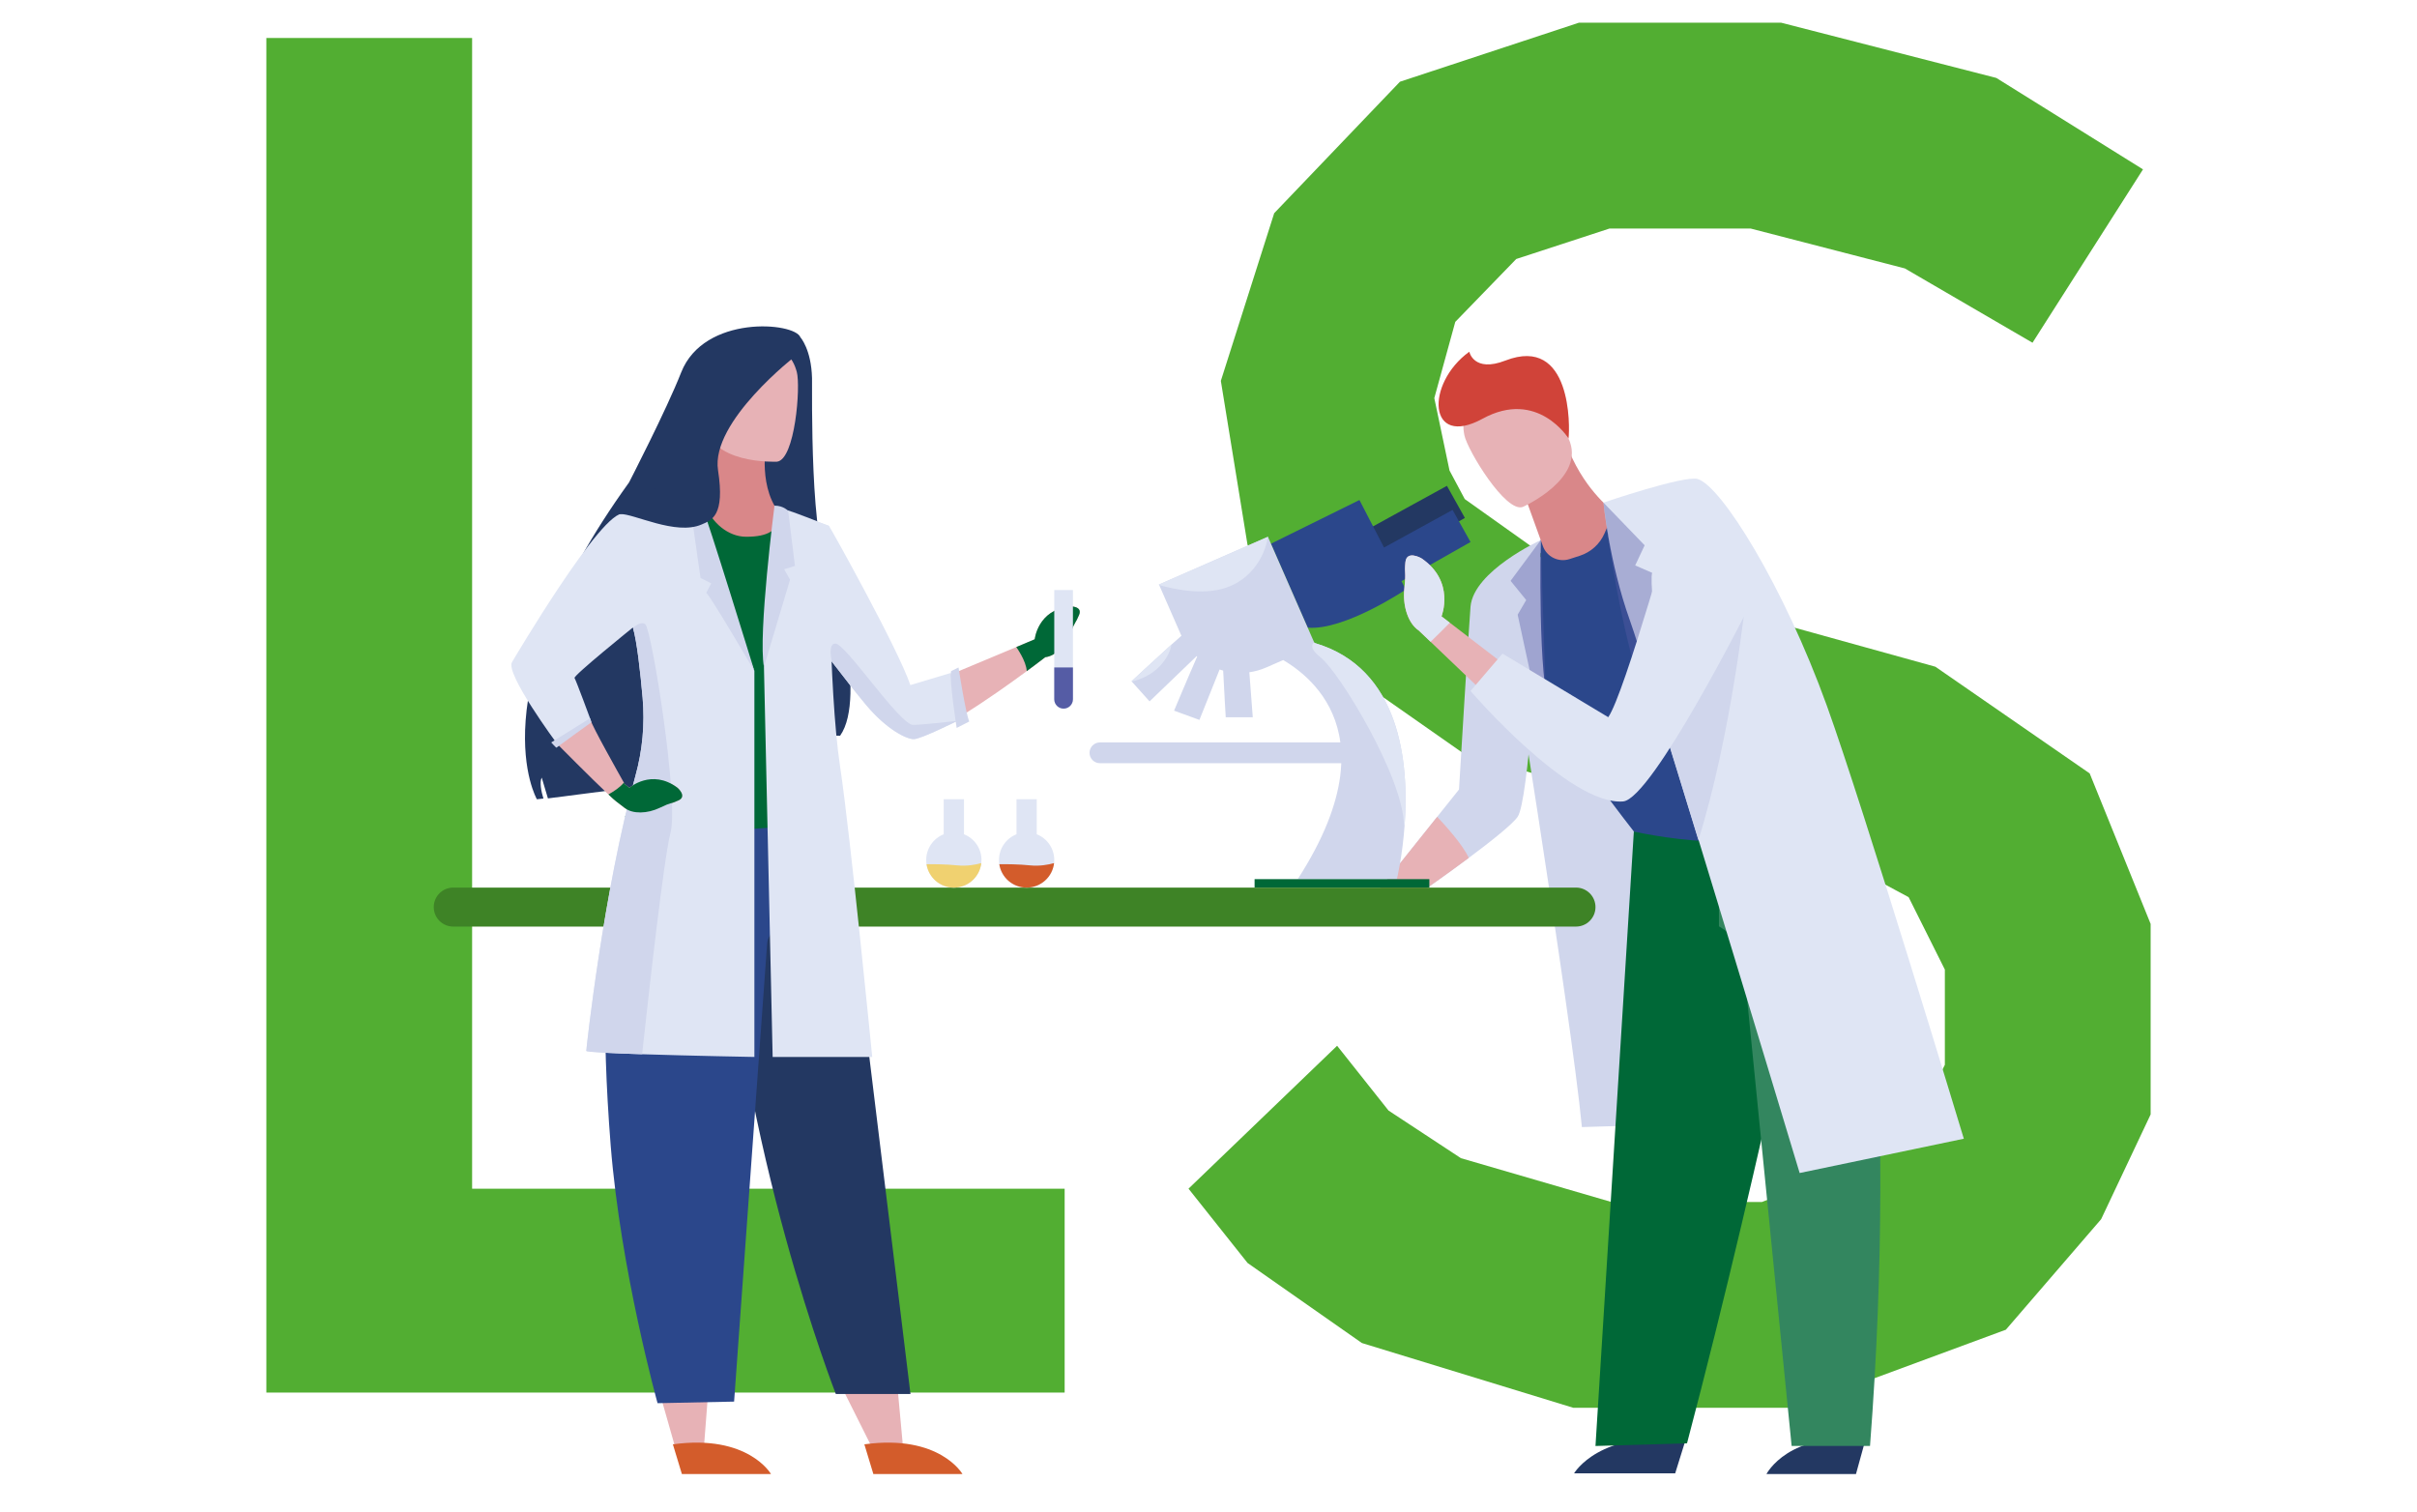 <?xml version="1.0" encoding="UTF-8"?> <!-- Generator: Adobe Illustrator 24.1.3, SVG Export Plug-In . SVG Version: 6.00 Build 0) --> <svg xmlns="http://www.w3.org/2000/svg" xmlns:xlink="http://www.w3.org/1999/xlink" version="1.1" id="Ebene_1" x="0px" y="0px" viewBox="0 0 642 401.56" style="enable-background:new 0 0 642 401.56;" xml:space="preserve"> <style type="text/css"> .st0{fill:#FEF6EE;} .st1{fill:#F599CB;} .st2{fill:#FFFFFF;stroke:#005CA9;stroke-miterlimit:10;} .st3{fill:#005CA9;} .st4{fill:#FCD921;} .st5{fill:#FFFFFF;} .st6{clip-path:url(#SVGID_2_);fill:#FFFFFF;} .st7{clip-path:url(#SVGID_4_);fill:#FFFFFF;} .st8{clip-path:url(#SVGID_6_);fill:#FFFFFF;} .st9{fill:#FF00FF;} .st10{clip-path:url(#SVGID_8_);fill:#FFFFFF;} .st11{clip-path:url(#SVGID_10_);fill:#FFFFFF;} .st12{clip-path:url(#SVGID_12_);fill:#FFFFFF;} .st13{clip-path:url(#SVGID_14_);fill:#FFFFFF;} .st14{clip-path:url(#SVGID_16_);fill:#FFFFFF;} .st15{clip-path:url(#SVGID_18_);fill:#FFFFFF;} .st16{clip-path:url(#SVGID_20_);fill:#FFFFFF;} .st17{clip-path:url(#SVGID_22_);fill:#FFFFFF;} .st18{clip-path:url(#SVGID_24_);fill:#FFFFFF;} .st19{fill:none;stroke:#FFFFFF;stroke-width:0.138;stroke-miterlimit:10;} .st20{clip-path:url(#SVGID_26_);} .st21{clip-path:url(#SVGID_30_);} .st22{clip-path:url(#SVGID_34_);} .st23{fill:none;stroke:#B3B3B3;stroke-linecap:round;stroke-linejoin:round;} .st24{fill:#B3B3B3;} .st25{clip-path:url(#SVGID_38_);fill:#FFFFFF;} .st26{clip-path:url(#SVGID_40_);fill:#FFFFFF;} .st27{clip-path:url(#SVGID_42_);fill:#FFFFFF;} .st28{clip-path:url(#SVGID_44_);fill:#FFFFFF;} .st29{clip-path:url(#SVGID_46_);fill:#FFFFFF;} .st30{clip-path:url(#SVGID_48_);fill:#FFFFFF;} .st31{clip-path:url(#SVGID_50_);fill:#FFFFFF;} .st32{clip-path:url(#SVGID_52_);fill:#FFFFFF;} .st33{clip-path:url(#SVGID_54_);fill:#FFFFFF;} .st34{fill:#00FF00;} .st35{clip-path:url(#SVGID_56_);fill:#FFFFFF;} .st36{clip-path:url(#SVGID_58_);fill:#FFFFFF;} .st37{clip-path:url(#SVGID_60_);fill:#FFFFFF;} .st38{fill:#FF0000;} .st39{fill:none;stroke:#005CA9;stroke-width:2;stroke-miterlimit:10;} .st40{opacity:0.25;fill:#FAD4A8;} .st41{opacity:0.25;fill:#F8BE7C;} .st42{opacity:0.25;fill:#F5A951;} .st43{fill:none;stroke:#F39325;stroke-width:2;stroke-miterlimit:10;} .st44{fill:none;stroke:#FF0000;stroke-miterlimit:10;} .st45{opacity:0.75;fill:#FFFFFF;} .st46{fill:#00FFFF;} .st47{fill:#0000FF;} .st48{clip-path:url(#SVGID_62_);} .st49{clip-path:url(#SVGID_84_);} .st50{fill:none;stroke:#3C3C3B;stroke-miterlimit:10;} .st51{clip-path:url(#SVGID_94_);} .st52{clip-path:url(#SVGID_96_);} .st53{clip-path:url(#SVGID_94_);fill:none;stroke:#1D1D1B;stroke-width:2.12;} .st54{fill:none;stroke:#000000;stroke-linecap:round;stroke-linejoin:round;stroke-miterlimit:10;} .st55{fill:none;stroke:#000000;stroke-width:0.25;stroke-miterlimit:10;} .st56{clip-path:url(#SVGID_100_);} .st57{fill:#FCEE21;} .st58{fill:#171717;} .st59{fill:#8B8B8B;} .st60{fill:#343434;} .st61{fill:#565656;} .st62{fill:none;stroke:#3C3C3B;stroke-width:0.36;stroke-miterlimit:10;} .st63{fill:none;stroke:#FFFFFF;stroke-width:0.25;stroke-miterlimit:10;} .st64{fill:none;stroke:#0000FF;stroke-width:0.25;stroke-miterlimit:10;} .st65{clip-path:url(#SVGID_102_);} .st66{clip-path:url(#SVGID_106_);} .st67{clip-path:url(#SVGID_110_);} .st68{fill:none;stroke:#B3B3B3;stroke-linecap:round;stroke-linejoin:round;stroke-miterlimit:10;} .st69{fill:none;stroke:#FF0000;stroke-linecap:round;stroke-linejoin:round;} .st70{fill:none;stroke:#00FF00;stroke-linecap:round;stroke-linejoin:round;stroke-miterlimit:10;} .st71{fill:none;stroke:#FCD921;stroke-miterlimit:10;} .st72{fill:none;stroke:#00FFFF;stroke-miterlimit:10;} .st73{fill:none;stroke:#0000FF;stroke-miterlimit:10;} .st74{fill:none;stroke:#0000FF;stroke-width:1.034;stroke-miterlimit:10;} .st75{fill:#52AE32;} .st76{fill:#F39325;} .st77{fill:#E6007E;} .st78{clip-path:url(#SVGID_116_);} .st79{clip-path:url(#SVGID_120_);} .st80{clip-path:url(#SVGID_124_);} .st81{fill:none;stroke:#FF0000;stroke-linecap:round;stroke-linejoin:round;stroke-miterlimit:10;} .st82{fill:none;stroke:#52AE32;stroke-width:2;stroke-miterlimit:10;} .st83{fill:none;stroke:#E6007E;stroke-width:2;stroke-miterlimit:10;} .st84{fill:#75BE5B;} .st85{fill:#3E8326;} .st86{fill:#BADFAD;} .st87{fill:#97CE84;} .st88{fill:#295719;} .st89{fill:#7A4A13;} .st90{fill:#B66E1C;} .st91{fill:#F5A951;} .st92{fill:#F8BE7C;} .st93{fill:#FAD4A8;} .st94{fill:#73003F;} .st95{fill:#AD005F;} .st96{fill:#EB3398;} .st97{fill:#F066B2;} .st98{fill:#00457F;} .st99{fill:#002E55;} .st100{fill:#99BEDD;} .st101{fill:#669DCB;} .st102{fill:#337DBA;} .st103{fill:#0069B4;} .st104{fill:#0075BF;} .st105{fill:#0080C9;} .st106{fill:#008BD2;} .st107{fill:#0095DB;} .st108{opacity:0.25;fill:#F599CB;} .st109{opacity:0.25;fill:#F066B2;} .st110{opacity:0.25;fill:#EB3398;} .st111{opacity:0.25;fill:#BADFAD;} .st112{opacity:0.25;fill:#97CE84;} .st113{opacity:0.25;fill:#75BE5B;} .st114{opacity:0.25;fill:#99BEDD;} .st115{opacity:0.25;fill:#669DCB;} .st116{opacity:0.25;fill:#337DBA;} .st117{fill:none;stroke:#005CA9;stroke-miterlimit:10;} .st118{fill:none;stroke:#005CA9;stroke-width:4;stroke-miterlimit:10;} .st119{fill:none;stroke:#005CA9;stroke-width:3;stroke-miterlimit:10;} .st120{fill:none;stroke:#E6007E;stroke-width:2;stroke-linejoin:bevel;stroke-miterlimit:10;} .st121{fill:#FFFFFF;stroke:#005CA9;stroke-width:2;stroke-miterlimit:10;} .st122{clip-path:url(#SVGID_130_);fill:#FFFFFF;} .st123{clip-path:url(#SVGID_132_);fill:#FFFFFF;} .st124{clip-path:url(#SVGID_134_);fill:#FFFFFF;} .st125{clip-path:url(#SVGID_136_);fill:#FFFFFF;} .st126{clip-path:url(#SVGID_138_);fill:#FFFFFF;} .st127{clip-path:url(#SVGID_140_);fill:#FFFFFF;} .st128{clip-path:url(#SVGID_142_);fill:#FFFFFF;} .st129{clip-path:url(#SVGID_144_);fill:#FFFFFF;} .st130{clip-path:url(#SVGID_146_);fill:#FFFFFF;} .st131{clip-path:url(#SVGID_148_);fill:#FFFFFF;} .st132{clip-path:url(#SVGID_150_);fill:#FFFFFF;} .st133{clip-path:url(#SVGID_152_);fill:#FFFFFF;} .st134{fill:none;stroke:#000000;stroke-width:0.5;stroke-miterlimit:10;} .st135{fill:none;stroke:#00FFFF;stroke-width:0.25;stroke-linecap:round;stroke-linejoin:round;stroke-miterlimit:10;} .st136{fill:none;stroke:#000000;stroke-width:0.5;stroke-linecap:round;stroke-linejoin:round;stroke-miterlimit:10;} .st137{fill:none;stroke:#F39325;stroke-miterlimit:10;} .st138{fill:none;stroke:#52AE32;stroke-miterlimit:10;} .st139{fill:none;stroke:#E6007E;stroke-miterlimit:10;} .st140{fill:none;stroke:#52AE32;stroke-width:0.723;stroke-miterlimit:10;} .st141{fill:none;stroke:#005CA9;stroke-width:0.723;stroke-miterlimit:10;} .st142{fill:none;stroke:#E6007E;stroke-width:0.723;stroke-miterlimit:10;} .st143{fill:none;stroke:#E6007E;stroke-width:0.723;stroke-linejoin:bevel;stroke-miterlimit:10;} .st144{fill:none;stroke:#F39325;stroke-width:0.723;stroke-miterlimit:10;} .st145{fill:none;stroke:#FF00FF;stroke-miterlimit:10;} .st146{clip-path:url(#SVGID_154_);} .st147{fill:url(#SVGID_155_);} .st148{clip-path:url(#SVGID_157_);fill:url(#SVGID_158_);} .st149{clip-path:url(#SVGID_160_);} .st150{fill:none;stroke:#FFFFFF;stroke-width:5;stroke-miterlimit:10;} .st151{fill:#233862;} .st152{fill:#D9935C;} .st153{fill:#739AF0;} .st154{fill:#4A75CB;} .st155{fill:#CB7D45;} .st156{fill:#2B478B;} .st157{fill:#FFA412;} .st158{fill:#FFB27D;} .st159{fill:#163560;} .st160{fill:#5FABB7;} .st161{fill:#EF9E67;} .st162{fill:#A53D38;} .st163{fill:#C45446;} .st164{fill:#912F2F;} .st165{fill:#BC3F3F;} .st166{fill:#F99746;} .st167{fill:#ED7D2B;} .st168{fill:#2C3A64;} .st169{fill:#ED985F;} .st170{fill:#B64C41;} .st171{fill:#27437C;} .st172{fill:#2F5196;} .st173{fill:#EE9849;} .st174{fill:#E58638;} .st175{fill:#FCECDB;} .st176{fill:#F9E5D1;} .st177{fill:#EFCBAB;} .st178{fill:#FA9960;} .st179{fill:#E25345;} .st180{fill:#C33F3B;} .st181{fill:#D04339;} .st182{fill:#EB8D5A;} .st183{fill:#2A4E96;} .st184{fill:#999999;} .st185{fill:#666666;} .st186{fill:#CCCCCC;} .st187{fill:#770046;} .st188{fill:#4F002F;} .st189{fill:#E9F3FE;} .st190{fill:#BED4F4;} .st191{fill:#AFCDFB;} .st192{fill:#E27F2B;} .st193{fill:#F7931E;} .st194{fill:#ED975D;} .st195{fill:#E7F1FD;} .st196{fill:#ADB5BE;} .st197{fill:#D0D6EC;} .st198{fill:#E7B2B6;} .st199{fill:#006837;} .st200{fill:#33865F;} .st201{fill:#D98789;} .st202{fill:#DFE5F4;} .st203{opacity:0.4;fill:#555CA5;} .st204{fill:#D35C2B;} .st205{fill:#555CA5;} .st206{fill:#F0D170;} </style> <path class="st75" d="M70.75,10.09h54.65v305.67h157.39v54.15H70.75V10.09z"></path> <path class="st75" d="M361.74,356.75l-30.36-21.26l-15.69-19.74l39.47-37.96l13.66,17.21l19.23,12.65l39.98,11.64h39.97l33.41-13.16 l9.1-11.13l6.08-12.15v-25.3l-9.62-19.23l-19.74-10.63l-98.18-27.33l-40.48-28.34l-17.21-27.33l-7.08-43.52l14.17-44.54l33.4-34.92 l47.57-15.69h53.65l57.19,14.68l38.96,24.29l-29.35,46.05l-33.91-19.74L464.98,60.7h-37.45l-24.79,8.1l-16.19,16.7l-5.57,20.25 l4.04,19.23l4.05,7.59l22.77,16.19l102.23,28.34l40.99,28.34l16.19,39.98v50.61l-13.15,27.83l-25.3,29.35l-56.18,20.75h-58.7 L361.74,356.75z"></path> <g id="scientist_3"> <path class="st197" d="M413.32,144.9l-14.4,10.75c0,0,18.43,113.84,21.26,143.74l74.48-2.29 C494.65,297.1,465.17,141.52,413.32,144.9z"></path> <path class="st197" d="M409.25,143.47l-0.76,24.24c0,0-2.42,44.96-5.37,49.25c-1.41,2.04-7.25,6.66-12.99,10.93 c-6.32,4.71-12.51,9-12.51,9h-11.79l15.91-19.92l5.8-7.25c0,0,2.6-43.32,3.06-48.58C391.44,151.61,409.25,143.47,409.25,143.47z"></path> <path class="st198" d="M390.13,227.89c-6.32,4.71-12.51,9-12.51,9h-11.79l15.91-19.92C383.52,218.85,388.56,224.34,390.13,227.89z"></path> <g> <path class="st151" d="M447.67,382.66l-2.71,8.71H418.1C418.1,391.36,424.97,379.62,447.67,382.66z"></path> <path class="st151" d="M495.38,382.85l-2.4,8.71H469.2C469.2,391.55,475.29,379.81,495.38,382.85z"></path> <path class="st199" d="M433.98,220.87h51.64c0,0-17.36,86.2-37.52,162.52l-24.31,0.71L433.98,220.87z"></path> <path class="st200" d="M493.53,220.03c0,0,10.85,64.79,3.18,164.06h-20.82l-13.04-130.86l0,0c-0.38-3.82-6.27-7.17-6.27-7.17 v-22.42L493.53,220.03z"></path> </g> <path class="st156" d="M409.25,143.47c8.99-8.02,23.52-12.82,37.21-14.41c15.64-1.81,54.16,78.36,39.16,88.44 c-17.11,11.49-51.64,3.37-51.64,3.37s-17.39-22.1-22.12-32.13C408.41,181.42,409.25,143.47,409.25,143.47z"></path> <g> <polygon class="st151" points="384.33,129.05 363.76,140.34 368.53,149.25 389.1,137.58 "></polygon> <path class="st156" d="M390.6,143.98l-4.77-8.53l-18.2,9.99l-6.54-12.62l-23.51,11.61l9.76,22.29 c9.72,0.87,26.07-10.12,26.07-10.12l-1.15-2.23L390.6,143.98z"></path> <path class="st197" d="M349.13,170.78l-0.08-0.18l-1.7-3.88l-9.76-22.29l-0.8-1.84l-28.95,12.68l0.06,0.13l5.67,12.95 c0.08,0.18,0.16,0.35,0.24,0.53c-0.66,0.57-1.58,1.39-2.64,2.34c-4.24,3.83-10.61,9.75-10.61,9.75l0.06,0.07l4.73,5.27l12.5-12.02 c0.05,0.05,0.09,0.09,0.14,0.13c0,0,0,0,0,0c-2.26,5.11-6.13,14.35-6.13,14.35l6.73,2.46l5.36-13.39c0.31,0.1,0.63,0.2,0.95,0.29 c0.27,5.53,0.68,12.39,0.68,12.39h7.18l-0.91-11.95c1.53-0.21,3.05-0.64,4.53-1.29l4.46-1.95c5.17,3.05,12.66,9.18,14.84,19.83 c0.14,0.67,0.25,1.35,0.34,2.05h-63.86c-1.52,0-2.76,1.24-2.76,2.76l0,0c0,1.52,1.24,2.76,2.76,2.76h64.11 c-0.04,1.12-0.14,2.27-0.29,3.46c-0.98,7.5-4.31,16.54-11.28,27.34h26.34c0,0,1.5-6.15,2.08-14.64 C374.24,202.52,371.98,177.45,349.13,170.78z"></path> </g> <rect x="333.24" y="233.53" class="st199" width="46.42" height="2.22"></rect> <path class="st201" d="M405.39,132.8c0,0,2.55,7.07,4.43,12.26c1.04,2.87,4.17,4.39,7.07,3.45l2.76-0.89 c2.92-0.95,5.3-3.1,6.53-5.92l2.51-5.75c0,0-7.33-5.19-11.88-16.08L405.39,132.8z"></path> <path class="st198" d="M404.51,134.65c0,0,17.04-7.64,12.12-18.18c-4.92-10.54-6.03-18.63-17.13-14.2 c-11.09,4.43-11.31,9.43-10.53,13.35C389.77,119.55,399.95,136.37,404.51,134.65z"></path> <path class="st181" d="M416.63,116.47c0,0-8.23-13.23-22.82-5.25c-14.59,7.98-15.25-9.3-3.54-17.79c0,0,1.16,5.62,9.58,2.35 C417.52,88.93,417.02,113.52,416.63,116.47z"></path> <path class="st202" d="M521.63,302.48l-43.61,9.11c0,0-14.29-47.42-26.9-88.65c-4.03-13.16-7.88-25.69-11.04-35.84 c-3.44-11.03-6.06-19.26-7.2-22.45c-5.46-15.3-6.97-31.14-6.97-31.14s21.44-7.31,25.02-6.27c6.28,1.82,22.84,28.41,34.31,60.2 C495.01,214.47,521.63,302.48,521.63,302.48z"></path> <polygon class="st203" points="409.25,143.47 411.08,200.14 403.12,163.28 405.39,159.39 401.24,154.29 "></polygon> <path class="st203" d="M425.91,133.51c0,0,6.06,52.86,17.51,63.24c0,0-5.75-41.43-4.57-44.59l-4.51-1.97l2.51-5.34L425.91,133.51z"></path> <path class="st197" d="M451.12,223.16c-4.03-13.16-7.88-25.69-11.04-35.84c4.24-6.58,23.65-28.3,23.65-28.3 S459.94,195.04,451.12,223.16z"></path> <path class="st198" d="M402.16,178.5l-6.04,7.39l-16.13-15.41l-3.13-2.99c-2.83-1.87-4.36-6.56-3.83-11.27 c0.52-4.7-0.04-3.5,0.27-6.84c0.3-3.35,4.22-1.1,4.22-1.1c9.11,6.15,5.37,15.44,5.37,15.44l2.22,1.7L402.16,178.5z"></path> <path class="st202" d="M445.44,134.39c0,0-13.9,49.9-18.26,56.12l-28.09-16.89l-8.49,9.93c0,0,26.15,30.46,40.51,29.34 c7.74-0.61,33.47-51.75,33.47-51.75S462.19,132.83,445.44,134.39z"></path> <path class="st202" d="M385.1,165.42c-1.73,1.76-3.67,3.69-5.11,5.06l-3.13-2.99c-2.83-1.87-4.36-6.56-3.83-11.27 c0.52-4.7-0.04-3.5,0.27-6.84c0.3-3.35,4.22-1.1,4.22-1.1c9.11,6.15,5.37,15.44,5.37,15.44L385.1,165.42z"></path> <path class="st202" d="M373.12,218.88c-0.13,0.31-0.2,0.48-0.2,0.48c-0.05-12.72-17.13-40.78-22.14-44.72 c-1.46-1.15-2.07-2.03-2.2-2.72c-0.09-0.51,0.07-0.9,0.35-1.2c0.04-0.04,0.08-0.08,0.12-0.12l0.08,0.18 C371.98,177.45,374.24,202.52,373.12,218.88z"></path> <path class="st202" d="M336.78,142.59c0,0-1.03,9.15-9.89,13.05c-6.24,2.75-14.6,1.02-19.01-0.24l-0.06-0.13L336.78,142.59z"></path> <path class="st202" d="M311.16,171.22c-0.16,1-0.54,2.11-1.27,3.33c-2.61,4.43-6.99,5.97-9.28,6.49l-0.06-0.07 C300.55,180.98,306.93,175.05,311.16,171.22z"></path> </g> <g> <path class="st85" d="M418.61,246.13H120.39c-2.86,0-5.18-2.32-5.18-5.18l0,0c0-2.86,2.32-5.18,5.18-5.18h298.22 c2.86,0,5.18,2.32,5.18,5.18l0,0C423.79,243.82,421.47,246.13,418.61,246.13z"></path> </g> <g id="scientist_2"> <path class="st151" d="M220.65,151.97c-5.62-5.57-4.9-48.87-4.96-51.52c-0.19-7.65-3.08-10.84-3.08-10.84 c-1.48-4.05-25.63-6.11-31.69,9.34c-3.89,9.92-13.83,29.19-13.83,29.19c-40.62,56.36-24.48,84.17-24.48,84.17l1.74-0.19 c-0.6-1.85-1.07-4.45-0.46-5.56l1.65,5.52l30.01-3.86c0.23-5.77,2.54-14.76,2.54-14.76l0.14,15.26l4.03,0.21 c-1.59-32.18,5.24-47.98,7.27-51.9c-1.74,17.89,6.92,47.07,6.92,47.07l1.24-0.28l-2.81-14.59l3.6,14.41l3.49-0.79 c-0.56-1.94-1.06-3.83-1.53-5.68c0.96,3.56,1.53,5.68,1.53,5.68c7.48-8.13,21.17-7.41,21.17-7.41 C230.58,184.98,220.65,151.97,220.65,151.97z"></path> <polygon class="st198" points="223.93,369.15 232.68,386.62 239.81,383.87 238.17,366.04 "></polygon> <path class="st204" d="M229.59,383.66l2.39,7.89h23.67C255.65,391.55,249.6,380.91,229.59,383.66z"></path> <path class="st151" d="M223.14,217.11l18.7,153.18h-19.83c0,0-25.87-66.25-29.59-135.28C191.01,208.63,223.14,217.11,223.14,217.11 z"></path> <polygon class="st198" points="175.38,370.53 179.44,384.78 187.02,383.86 188.7,362.08 "></polygon> <path class="st204" d="M178.73,383.66l2.39,7.89h23.67C204.79,391.55,198.73,380.91,178.73,383.66z"></path> <path class="st156" d="M197.55,219.19h-14.69l-15.76-2.2c0,0-10.08,22.02-4.89,87.29c2.64,33.17,12.45,68.45,12.45,68.45 l20.33-0.42l8.78-121.73c0.26-3.33,4.14-4.53,4.14-4.53l-0.57-27.23L197.55,219.19z"></path> <path class="st201" d="M203.41,118.78c0,0-2.33,13.53,6.09,19.91c0,0-7.83,11.16-11.82,10.82c-4.44-0.38-10.94-14.08-10.94-14.08 s1.84-8.42,1.46-21.28L203.41,118.78z"></path> <path class="st198" d="M206.37,122.64c0,0-18.55,0.85-18.9-10.72c-0.35-11.56-2.98-19.24,8.85-20.27 c11.83-1.03,14.27,3.31,15.32,7.14C212.7,102.63,211.19,122.13,206.37,122.64z"></path> <path class="st199" d="M223.14,217.11c0,0-2.46,2.03-27.04,3.25c-1.6,0.08-3.12,0.13-4.56,0.17c-8.82,0.2-14.75-0.41-18.66-1.18 c-5.27-1.04-6.85-2.36-6.85-2.36s7.67-18.51,7.67-27.31c0-6.08,13.72-55.35,13.72-55.35c1.61,4.43,5.94,8.22,10.7,8.25 c12.45,0.09,7.6-8.27,7.6-8.27l14.03,5.64c0,0-1.74,5.2-1.09,10.25c0.17,1.31,0.5,2.6,1.06,3.79c0.12,0.26,0.26,0.52,0.4,0.77 c3.39,5.79,1.07,15.84-1.41,27.49C216.23,193.88,223.14,217.11,223.14,217.11z"></path> <path class="st198" d="M286.63,163.34c-1,2.42-0.95,1.39-2.28,4.82c-1.33,3.44-4.07,6.13-6.7,6.41c0,0-1.15,0.89-3.04,2.31l-0.01,0 c-0.56,0.42-1.19,0.89-1.88,1.4c-8.51,6.28-25.56,18.26-30.88,17.67c-7.2-0.81-27.59-30.06-27.59-30.06l5.5-25.94 c0,0,14.8,24.87,22.09,43.66c0,0,17.88-7.42,28.1-11.73c0.55-0.23,1.07-0.45,1.57-0.66l3.33-1.41c0,0,0.76-7.77,9.27-8.74 C284.11,161.06,287.63,160.92,286.63,163.34z"></path> <path class="st199" d="M286.63,163.34c-1,2.42-0.95,1.39-2.28,4.82c-1.33,3.44-4.07,6.13-6.7,6.41c0,0-1.15,0.89-3.04,2.31l-0.01,0 c-0.56,0.42-1.19,0.89-1.88,1.4c-0.12-2.73-2.78-6.4-2.78-6.4v0c0.55-0.23,1.07-0.45,1.57-0.66l3.33-1.41c0,0,0.76-7.77,9.27-8.74 C284.11,161.06,287.63,160.92,286.63,163.34z"></path> <g> <path class="st202" d="M284.99,156.74v29.01c0,1.37-1.11,2.48-2.48,2.48s-2.48-1.11-2.48-2.48v-29.01H284.99z"></path> <path class="st205" d="M284.99,177.3v8.45c0,1.37-1.11,2.48-2.48,2.48s-2.48-1.11-2.48-2.48v-8.45H284.99z"></path> </g> <path class="st202" d="M254.33,191.47c0,0-9.71,4.87-11.63,4.87c-1.92,0-7.16-2.54-12.66-9.1c-2.4-2.86-5.91-7.34-9.1-11.5 c-4.13-5.39-7.72-10.25-7.67-10.4c0.09-0.27,2.01-27.2,2.01-27.2s4.61,1.26,4.92,1.57c0.31,0.31,18.39,32.7,21.61,42.27l10.76-3.23 L254.33,191.47z"></path> <path class="st202" d="M202.92,177.16l2.31,103.6h26.45c0,0-5.78-58.78-8.54-77.16c-3.17-21.06-2.95-63.88-2.95-63.88 s-10.86-4.42-11.69-4.29C207.68,135.56,202.92,177.16,202.92,177.16z"></path> <path class="st197" d="M205.72,134.31c0,0-4.41,34.35-2.8,42.85l6.93-23.18l-1.56-2.77l2.86-0.89l-1.79-14.58 C209.37,135.74,208.19,134.31,205.72,134.31z"></path> <path class="st202" d="M200.38,178.23v102.53c0,0-16.82-0.3-29.81-0.72c-8.17-0.26-14.83-0.57-14.83-0.89 c0-0.73,4.61-42.68,13.04-73.02c1.88-6.75,2.53-13.78,1.92-20.76c-0.61-6.84-1.49-14.87-2.56-18.59c-0.01-0.03-0.02-0.06-0.03-0.1 c0,0-15.9,12.82-15.5,13.42c0.4,0.6,4.33,11.27,4.33,11.27s-7.47,5.41-8.99,6.17c0,0-13.87-18.7-11.94-21.67 c0,0,24.17-41.09,29.66-39.37c1.56,0.49,17.81-1.08,17.81-1.08L200.38,178.23z"></path> <path class="st197" d="M186.74,135.43c0.68,0.68,13.64,42.8,13.64,42.8s-11.9-20.31-12.79-20.76l1.33-2.51l-2.85-1.43l-2.59-18.11 C183.47,135.43,185.63,134.31,186.74,135.43z"></path> <path class="st198" d="M180.22,212.61c-2.38,1.09-1.64,0.36-4.96,1.96c-3.32,1.6-7.17,1.68-9.27,0.09l-2.33-1.79 c-0.4-0.31-1.13-0.96-2.06-1.84c-4.48-4.2-13.65-13.47-13.65-13.47l8.99-6.17c0.24,1.34,7.43,14.12,8.77,16.5 c0.14,0.25,0.21,0.38,0.21,0.38l1.27,0.99c0,0,5.87-5.15,12.74-0.03C179.94,209.22,182.6,211.52,180.22,212.61z"></path> <path class="st197" d="M156.72,190.79l-10.31,6.43c0,0,1.35,1.48,1.39,1.39c0.04-0.09,9.3-6.76,9.3-6.76L156.72,190.79z"></path> <path class="st151" d="M211.47,94.42c0,0-22.76,17.54-20.75,30.49c1.89,12.17-1.69,13.25-4.36,14.41c-6.87,3-18.08-2.95-21.65-2.77 c-2.54,0.13,6.19-2.46,10.34-8.01c11.04-14.75,9.97-34.67,12.17-36.11C202.24,82.67,211.47,94.42,211.47,94.42z"></path> <path class="st197" d="M254.6,177.3c0,0,1.92,12.34,2.86,14.35l-3.35,1.71c0,0-2.01-12.76-1.48-15.09L254.6,177.3z"></path> <path class="st197" d="M178.09,221.24c-1.77,6.72-5.81,42.95-7.53,58.8c-8.17-0.26-14.83-0.57-14.83-0.89 c0-0.73,4.61-42.68,13.04-73.02c1.88-6.75,2.53-13.78,1.92-20.76c-0.61-6.84-1.49-14.87-2.56-18.59c1.16-1.02,2.51-1.62,3.27-0.97 C173.1,167.25,180.38,212.58,178.09,221.24z"></path> <path class="st199" d="M180.22,212.61c-2.38,1.09-1.64,0.36-4.96,1.96c-3.32,1.6-7.17,1.68-9.27,0.09l-2.33-1.79 c-0.4-0.31-1.13-0.96-2.06-1.84c1.42-0.79,3.09-1.88,4.11-3.14c0.14,0.25,0.21,0.38,0.21,0.38l1.27,0.99c0,0,5.87-5.15,12.74-0.03 C179.94,209.22,182.6,211.52,180.22,212.61z"></path> <path class="st197" d="M254.33,191.47c0,0-9.71,4.87-11.63,4.87c-1.92,0-7.16-2.54-12.66-9.1c-2.4-2.86-5.91-7.34-9.1-11.5 c-0.45-2.2-0.61-4.64,0.88-4.79c2.68-0.27,17.18,21.74,20.8,21.61C246.24,192.43,254.33,191.47,254.33,191.47z"></path> </g> <g id="test_tube"> <g> <g> <path class="st202" d="M260.7,228.44c0,0.28-0.02,0.56-0.05,0.83c-0.41,3.66-3.52,6.51-7.29,6.51c-3.68,0-6.72-2.7-7.26-6.22 c-0.06-0.36-0.08-0.74-0.08-1.12c0-3.11,1.93-5.76,4.65-6.83v-9.3h5.38v9.3C258.77,222.68,260.7,225.33,260.7,228.44z"></path> </g> <path class="st206" d="M260.65,229.27c-0.41,3.66-3.52,6.51-7.29,6.51c-3.68,0-6.72-2.7-7.26-6.22c1.93-0.02,5.21,0,8.18,0.31 C256.81,230.13,259.11,229.7,260.65,229.27z"></path> </g> <g> <g> <path class="st202" d="M280.03,228.44c0,0.28-0.02,0.56-0.05,0.83c-0.41,3.66-3.52,6.51-7.29,6.51c-3.67,0-6.72-2.7-7.26-6.22 c-0.06-0.36-0.08-0.74-0.08-1.12c0-3.11,1.93-5.76,4.65-6.83v-9.3h5.38v9.3C278.1,222.68,280.03,225.33,280.03,228.44z"></path> </g> <path class="st204" d="M279.98,229.27c-0.41,3.66-3.52,6.51-7.29,6.51c-3.67,0-6.72-2.7-7.26-6.22c1.93-0.02,5.21,0,8.18,0.31 C276.13,230.13,278.43,229.7,279.98,229.27z"></path> </g> </g> </svg> 